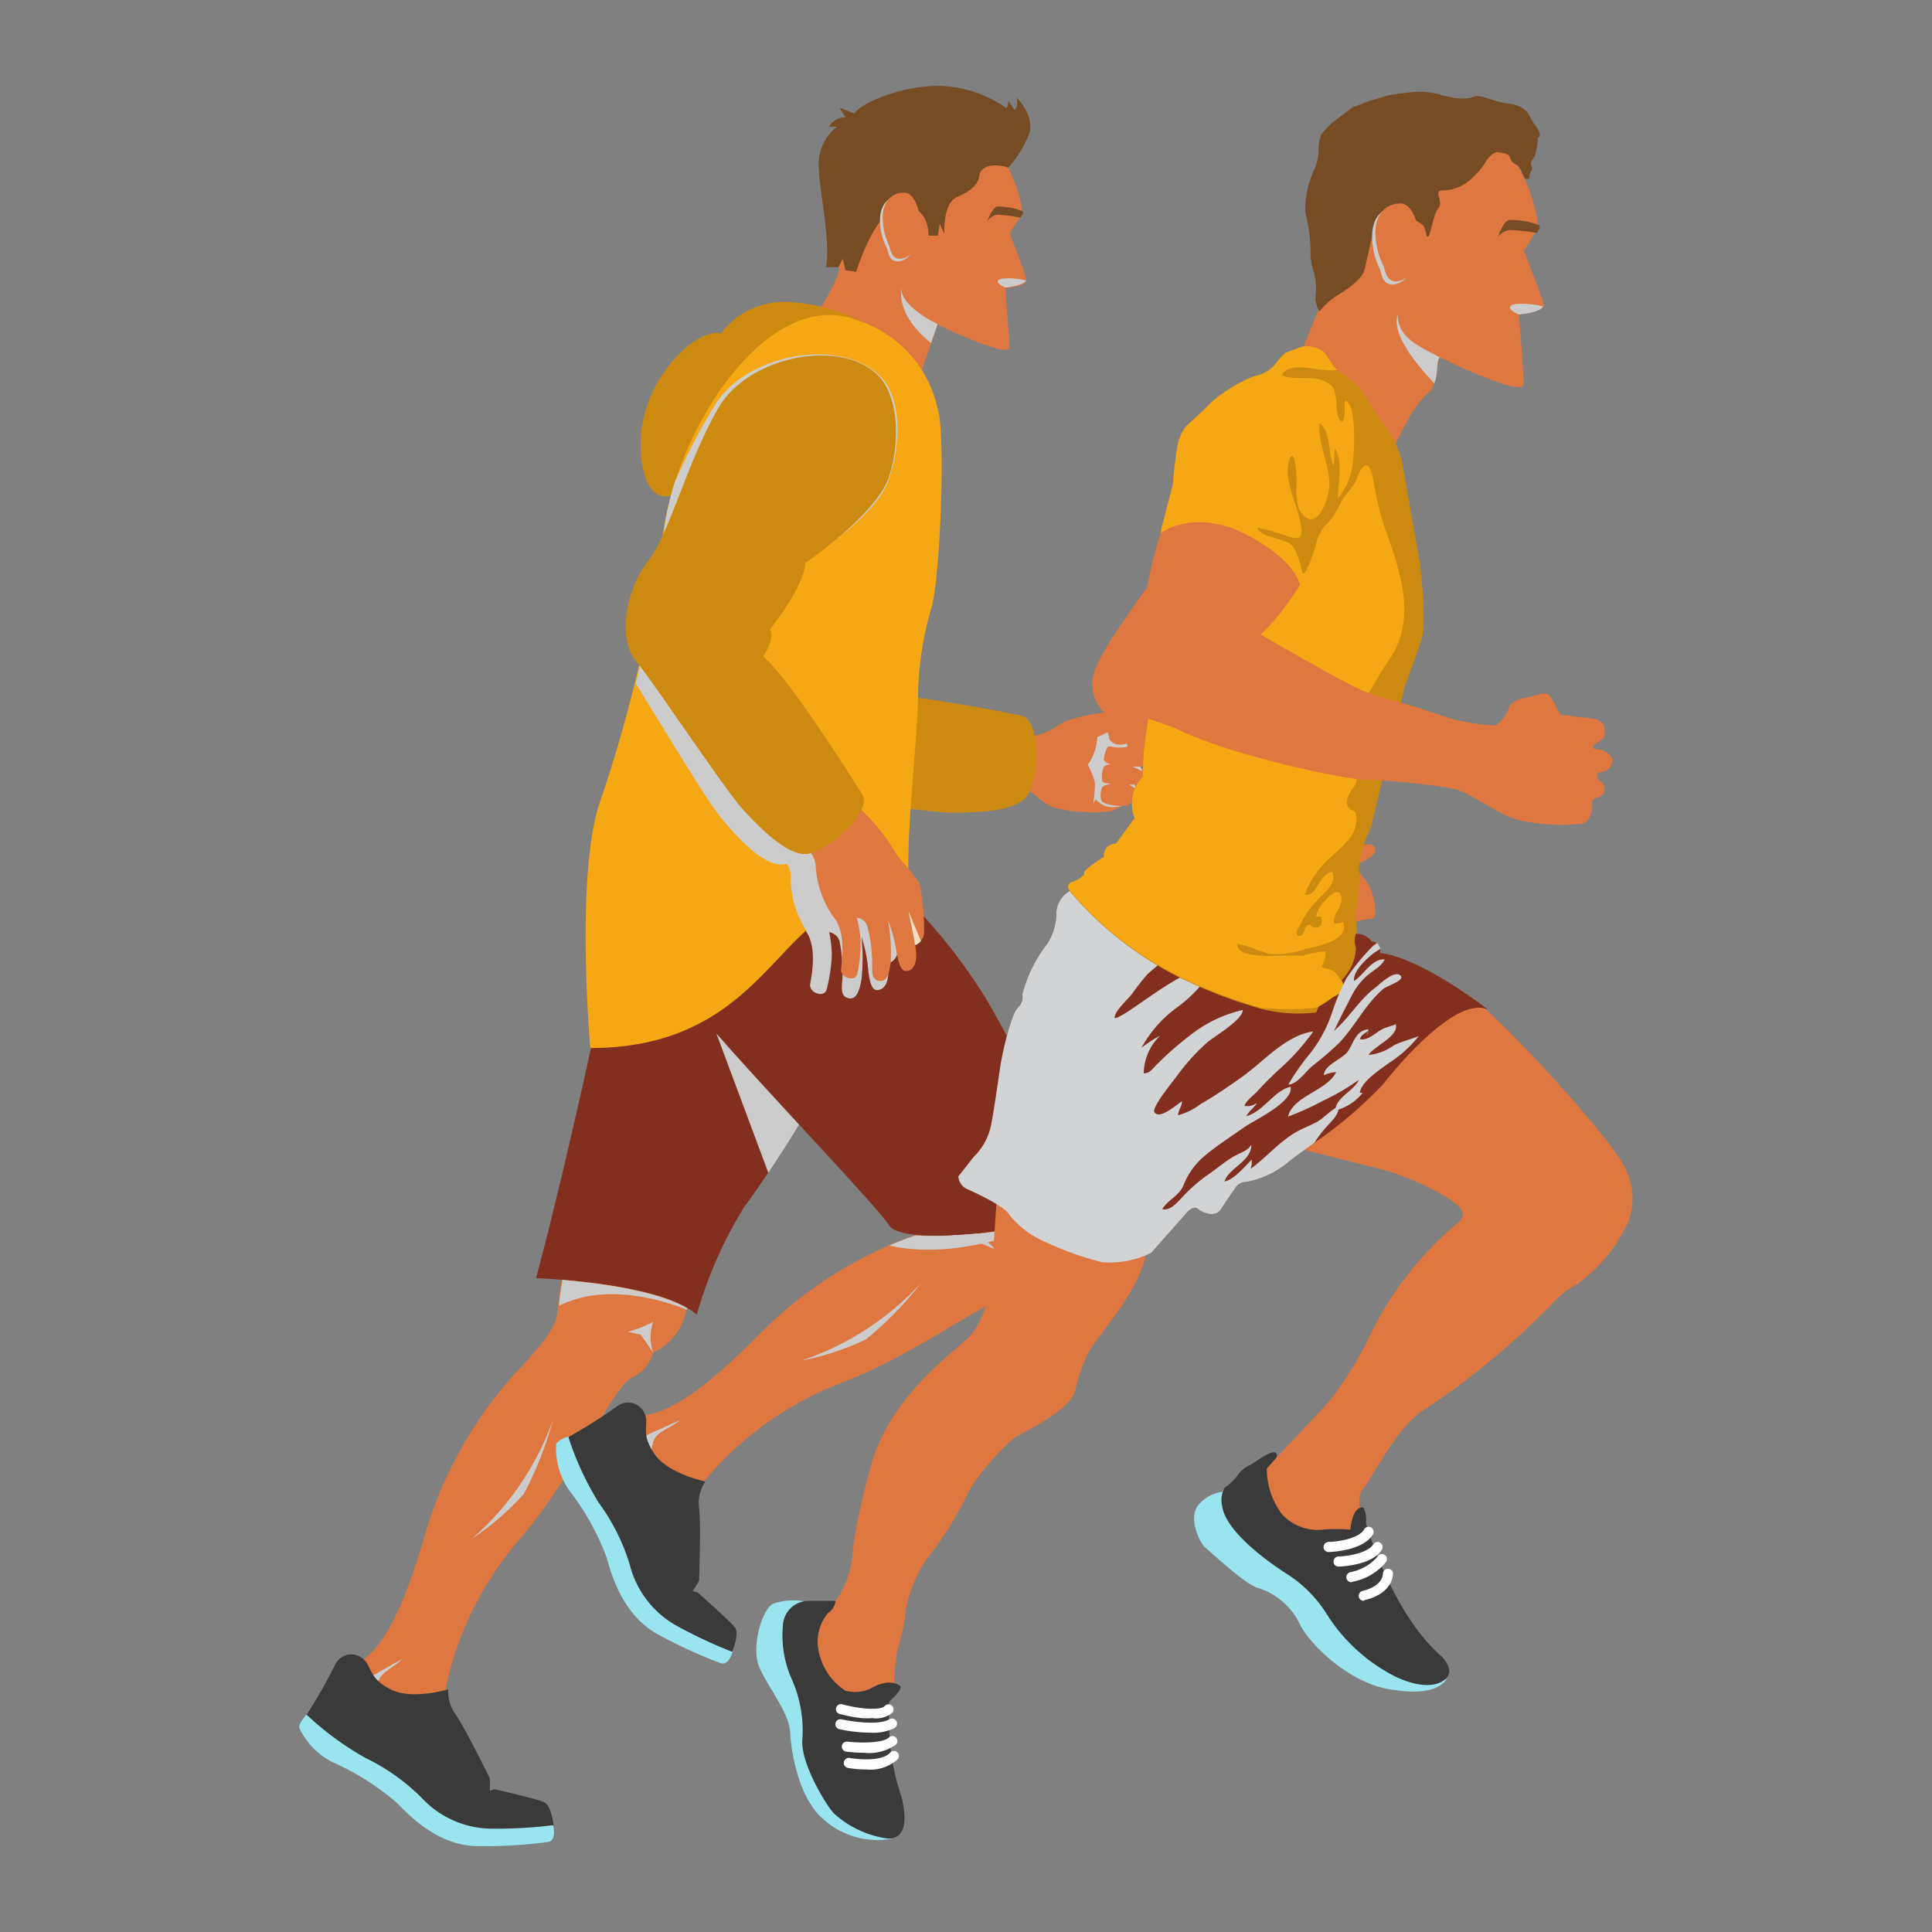 <svg class="S" xmlns="http://www.w3.org/2000/svg" viewBox="0 0 126 126"><rect x="0" y="0" width="126" height="126" fill="#808080" stroke="none"/><g style="isolation:isolate"><g id="design"><path d="M44.79,85.32a3.82,3.82,0,0,1-2.19,2.89,2.55,2.55,0,0,1-1.41,1.65c-1.18.53-3.8,6.51-7.34,10.57a21.56,21.56,0,0,0-5,10.9c-.08,1.68,2.22,5.53,3.37,6.15s3.71.36,3.58,1.24-2.61.88-3.58.62-2.4,0-3.19-1.68-3.8-3.18-5.12-3.36-2.92-.79-3.1-2.74,2.48-2.44,3.89-4.33,2.36-4.89,3.24-7.89a27.19,27.19,0,0,1,5.66-9.78c2.47-2.59,2.76-3.42,2.76-4.24A46.4,46.4,0,0,1,39,74.64c1.76-4.78,1.5-7.17,1.32-8.76s.56-5.74,3.46-6.18,7.41,1.88,6.79,7.7-4,14.39-5.11,15.54a3.57,3.57,0,0,1-.16,1.39A8,8,0,0,0,44.79,85.32Z" style="fill:#de7740"/><path d="M20,111.83s-.49.48-.49.84a4.75,4.75,0,0,0,2.17,2.25,16.78,16.78,0,0,1,4.24,2.69c1.06,1.11,2.86,2.79,5.27,2.79a31.64,31.64,0,0,0,4.56-.27c.57-.09.33-1.06.33-1.06Z" style="fill:#99e4ef"/><path d="M38.54,68.36s-1.9,8.74-3.58,15c0,0,8.11.26,10.48,2.38a27.86,27.86,0,0,1,3.08-7,66.44,66.44,0,0,0,7.42-13C58.5,59.7,38.54,68.36,38.54,68.36Z" style="fill:#822f20"/><path d="M26.22,108.2c-.53.56-1.36.84-1.54,1.44a1.35,1.35,0,0,0,.22,1.45s-1.06-.26-1.12-.79.08-.73.32-.89S26.22,108.2,26.22,108.2Z" style="fill:#ccc;mix-blend-mode:multiply"/><path d="M29.24,110.17s-2.37.73-3.78,0-1.21-1.43-1.71-1.92a1.17,1.17,0,0,0-1.91.35A33.78,33.78,0,0,1,20,111.83a19.47,19.47,0,0,0,3.84,2.82,13.43,13.43,0,0,1,3.67,2.61,6.28,6.28,0,0,0,4.59,2,29.77,29.77,0,0,0,4-.23s-.13-1.28-.62-1.5-3.22-.84-3.22-.84l-.31.09,0-.8s-1.66-3.37-2.25-4.19A2.44,2.44,0,0,1,29.24,110.17Z" style="fill:#3a3a3a"/><path d="M44.8,85.31h0l0,.12s-4.69-2.12-8.34-.27c0-.31.09-.9.23-1.69C38.89,83.66,42.78,84.14,44.8,85.31Z" style="fill:#ccc;mix-blend-mode:multiply"/><path d="M42.6,88.21a3,3,0,0,1,0-2,8.42,8.42,0,0,1-1.65.65l.83.17Z" style="fill:#ccc;mix-blend-mode:multiply"/><path d="M30.8,100.34a18.63,18.63,0,0,0,5.26-7.72,22.93,22.93,0,0,1-1.9,4.81A17.55,17.55,0,0,1,30.8,100.34Z" style="fill:#ccc;mix-blend-mode:multiply"/><path d="M38,93.86c.77-1.79,3.34-1,5.48-2s4.4-3.18,6.61-5.4a27.06,27.06,0,0,1,9.62-5.92l.35-.1h0c.89-.29,1.68-1-1.32-2.23s-8.25-9.66-10.66-12.43.47-11.89,7.65-7.5S68.52,76.37,69.16,77.37s1.89,2.3,1.78,3.89a2.68,2.68,0,0,1-2.71,2.39,2.55,2.55,0,0,1-2,.78c-1.29-.1-6.44,3.92-11.48,5.81a21.74,21.74,0,0,0-9.56,7.3c-.87,1.44-.65,5.86.06,6.95s3.1,2.08,2.56,2.79-2.71-.46-3.44-1.16-2.11-1.14-2-3-1.83-4.6-2.91-5.39S37.24,95.65,38,93.86Z" style="fill:#de7740"/><path d="M44.35,92.62c-.59.51-1.44.7-1.69,1.28s-.22,1.23.08,1.46c0,0-1-.37-1-.9s.15-.71.41-.85S44.35,92.62,44.35,92.62Z" style="fill:#ccc;mix-blend-mode:multiply"/><path d="M45.44,65.88C47.72,68.8,57.18,78.61,58,79.93s9.26.53,12.76-1.15a88.44,88.44,0,0,0-6.48-13.69,35.75,35.75,0,0,0-7.75-8.84Z" style="fill:#822f20"/><path d="M67.16,48c1.09,0,1.89-.8,2.42-1A11.78,11.78,0,0,1,73,46.42c.39.14.65.91.65.91s.83.29.94.62a.72.72,0,0,1-.2.79s.39.27.39.6-.22.64-.38.64a.92.92,0,0,1,.09.86c-.22.4-.46.33-.46.33A1,1,0,0,1,74,52c-.22.46-.51.6-.71.55s-.52.36-1,.38a10.24,10.24,0,0,1-3.61-.28c-1-.45-1.28-1.09-2-1.22Z" style="fill:#de7740"/><path d="M51.41,24.84c-3.48-.1-6.92,5.19-5.73,9.09s-.06,10.29.26,12.53,2.35,4.87,4.16,5S60.18,53,62,53s4.06-.07,4.91-1S68,47,66.58,46.66c-2.33-.48-8.75-1.65-11-1.45,0,0-.3-1.37-1-1.53,0,0,1.6-4.8.5-6,0,0,2.68-6.63,1.42-8.91S53.06,24.89,51.41,24.84Z" style="fill:#cc8a11"/><path d="M65.84,15.21s1,2.52,1.1,3-1.37.58-1.37.58.22,3,.27,3.84-4.69-1.46-4.69-1.46l-1.06,3.05-6.67-4A14.3,14.3,0,0,0,54.62,18c.44-1.1-.93-5.57.17-7.82s6.85-3,8.88-1.72,3,4.46,3,5.52Z" style="fill:#de7740"/><path d="M65.76,10.93A7.35,7.35,0,0,0,67.1,8.78c.44-1.19-.78-2.4-.78-2.4s.11.66-.17.77l-.39-.6s0,.4-.14.49a8,8,0,0,0-4.4-1.44c-2.56,0-5.21,1.2-5.48,1.81l-1-.39.4.64a1.13,1.13,0,0,0-1.06.61h.5a3.15,3.15,0,0,0-1.17,2.88c.14,2,.73,4.39.47,6.27h.81l.27-.55.18.75.7.11s1.15-3.84,2.72-4.18,2,.95,2,1.82h.6l.13-.76.29.65s-.09-2,.8-2.39,1.41-.82,1.48-1.39S64.61,10.58,65.76,10.93Z" style="fill:#754c24"/><path d="M59.87,14.58s-.22-1.84-1.09-1.84-1.47.69-1.38,1.84a4,4,0,0,0,.46,1.65c.1.39.2.82.7.82a1.08,1.08,0,0,0,1-1.1A5.6,5.6,0,0,1,59.87,14.58Z" style="fill:#ccc;mix-blend-mode:multiply"/><path d="M60.05,14.4s-.22-1.84-1.09-1.84-1.47.69-1.38,1.84A4.1,4.1,0,0,0,58,16.05c.11.4.21.83.71.83a1.09,1.09,0,0,0,1-1.11A5.75,5.75,0,0,1,60.05,14.4Z" style="fill:#de7740"/><path d="M61.15,21.13l-.43,1.24c-2.42-1.93-1.91-3.61-1.91-3.61C58.65,19.47,59.78,20.49,61.15,21.13Z" style="fill:#ccc;mix-blend-mode:multiply"/><path d="M65.45,18.16a4.64,4.64,0,0,1,1.47.14c-.18.34-1.35.45-1.35.45C65.06,18.55,64.81,18.23,65.45,18.16Z" style="fill:#ccc;mix-blend-mode:multiply"/><path d="M64.4,14.41s.26-.8.62-.94a4.66,4.66,0,0,1,1.7.31c0,.05,0,.1,0,.15l-.17.27a10,10,0,0,0-1.51-.2A1,1,0,0,0,64.4,14.41Z" style="fill:#754c24"/><path d="M56.94,21.35a12.46,12.46,0,0,0-5.39-1.65A5.2,5.2,0,0,0,47,21.76s-.47-.32-1.89.61a8.72,8.72,0,0,0-3.24,5.4c-.29,2.12.12,5.42,2.3,4.42S56.94,21.35,56.94,21.35Z" style="fill:#cc8a11"/><path d="M55.94,20.9a7.74,7.74,0,0,1,5.21,5.75c.53,1.59.18,10.58-.35,12.8a21.75,21.75,0,0,0-.93,5.93c0,2.74-1,11-.48,12.37a12.6,12.6,0,0,0-6.89,3c-3,2.74-5.75,7.6-14,7.6,0,0-1-11.14.61-16a91.66,91.66,0,0,0,4.13-17.54C44.19,27.71,50.2,18.63,55.94,20.9Z" style="fill:#f6a714"/><path d="M70.94,49.88a3.29,3.29,0,0,0,.62-1.82,4.08,4.08,0,0,0,.67-.31,1.59,1.59,0,0,1,.1.35c0,.22.38.41.38.41a1.19,1.19,0,0,0,.92-.09.61.61,0,0,1-.16.3,2.79,2.79,0,0,1-.83,0h0c-.12,0-.32-.08-.41,0a2,2,0,0,0-.24.8c0,.21.43.31.43.31s-.38.08-.45.2a2,2,0,0,0-.09.88c0,.2.6.2.6.2a2.92,2.92,0,0,0-.49.14c-.22.09-.28.79-.13,1s.78.3,1.32.32a3.6,3.6,0,0,1-.72.07,1.43,1.43,0,0,1-1-.52l-.17.32a8.31,8.31,0,0,0,.12-1.4A5.21,5.21,0,0,0,70.94,49.88Z" style="fill:#ccc;mix-blend-mode:multiply"/><g style="mix-blend-mode:multiply"><path d="M73.86,48.82l.49-.08a1.23,1.23,0,0,1,.29.31Z" style="fill:#ccc"/><path d="M73.86,50h.5a1.17,1.17,0,0,1,.13.29Z" style="fill:#ccc"/><path d="M73.63,51.17H74a.73.73,0,0,1,.08.27Z" style="fill:#ccc"/></g><path d="M46.72,67.4c1.39,1.6,3.43,3.81,5.39,5.94-.7,1.17-1.38,2.22-2,3.15Z" style="fill:#ccc;mix-blend-mode:multiply"/><path d="M43.28,34.82A19.15,19.15,0,0,1,44,31.47a40.16,40.16,0,0,1,2.69-5.16C49,22.8,55.44,22,57.66,24.83c1.05,1.33,1.18,4.16.22,6.65S51.94,37,51.94,37c-.18,1.62-2.6,4.3-2.6,4.3.33.65-.55,1.78-.55,1.78,1.63,1.64,4.94,7.46,6.09,9.61a1.07,1.07,0,0,1-.09,1,13.56,13.56,0,0,1,2,2.8h0l.18.31a2.2,2.2,0,0,0,.18.28l0,0c.06.1.13.19.2.29l.06.07.14.19.32.41h0a2.8,2.8,0,0,1,.57,1,15.61,15.61,0,0,1,.11,3,.92.92,0,0,1-.66.81c.2,1.43-.37,1.73-.7,1.72s-.49-.49-.59-1.55a9.08,9.08,0,0,0-.42-1.93,12.83,12.83,0,0,1,0,2.81c-.13.75-.35,1.32-.85,1.2s-.45-.63-.39-1.26a10.2,10.2,0,0,0-.19-2.47.87.87,0,0,0-.67-.58,8.84,8.84,0,0,1,.17,1.43,10.4,10.4,0,0,1-.35,2.34c-.18.54-1.16.18-1.06-.39s.46-2.39-.27-3.43l0-.07h0l-.15-.25a.41.41,0,0,1-.05-.09c-.06-.11-.12-.22-.17-.33h0a6.23,6.23,0,0,1-.63-2.73,1.35,1.35,0,0,0-.27-.94,1.24,1.24,0,0,1-.41.05c-1.27-.07-2.85-1.79-4-3.22-.89-1.11-3.7-5.81-5.43-8.58A84.08,84.08,0,0,0,43.28,34.82Z" style="fill:#ccc;mix-blend-mode:multiply"/><path d="M52.72,55.46a1.51,1.51,0,0,1,.48,1.09,6.41,6.41,0,0,0,1.21,3.32c.77,1,.5,2.77.44,3.33s.91.86,1.06.33a9.66,9.66,0,0,0,.21-2.3,8.26,8.26,0,0,0-.24-1.38.82.82,0,0,1,.68.53,9.71,9.71,0,0,1,.32,2.38c0,.62-.06,1.12.45,1.21s.67-.47.76-1.21A11.93,11.93,0,0,0,57.91,60a9.2,9.2,0,0,1,.52,1.86c.16,1,.34,1.47.66,1.47s.86-.32.59-1.71a.89.89,0,0,0,.59-.82,15.8,15.8,0,0,0-.26-3c-.09-.53-1.16-1.5-1.58-2.15A12.73,12.73,0,0,0,56,52.66Z" style="fill:#de7740"/><path d="M60.06,61.36a.74.74,0,0,1-.38.28c-.16-1-.38-1.85-.43-2.21Z" style="fill:#f2dfc2;mix-blend-mode:multiply"/><path d="M57.39,24.62c-2.31-2.61-8.52-1.5-10.55,2s-3.18,8.22-4.59,10-2,5-.8,6.45,5.79,8.39,7,9.72,2.83,2.91,4.07,2.91,4.44-2.68,3.71-3.89c-1.24-2-4.77-7.51-6.45-9,0,0,.79-1.15.44-1.77,0,0,2.21-2.73,2.3-4.32,0,0,4.68-3.19,5.47-5.66S58.49,25.86,57.39,24.62Z" style="fill:#cc8a11"/><path d="M52.25,88.74a18.57,18.57,0,0,0,7.83-5.08,23.25,23.25,0,0,1-3.6,3.69A17.57,17.57,0,0,1,52.25,88.74Z" style="fill:#ccc;mix-blend-mode:multiply"/><g style="mix-blend-mode:multiply"><path d="M59.85,80.55l-.14,0v0Z" style="fill:#ccc;mix-blend-mode:multiply"/><path d="M63.72,80.45A10.72,10.72,0,0,1,65,81.55a10.28,10.28,0,0,0-3-1C62.54,80.55,63.12,80.51,63.72,80.45Z" style="fill:#ccc;mix-blend-mode:multiply"/></g><path d="M58,81.23c.57-.25,1.14-.47,1.69-.65l.12,0A28.88,28.88,0,0,0,69,79.44h0S63,82.4,58,81.23Z" style="fill:#ccc;mix-blend-mode:multiply"/><path d="M37.1,93.67s-.66.2-.83.51a4.81,4.81,0,0,0,.84,3,16.6,16.6,0,0,1,2.45,4.39c.4,1.47,1.19,3.81,3.31,5A32.56,32.56,0,0,0,47,108.47c.54.19.79-.78.79-.78Z" style="fill:#99e4ef"/><path d="M46,96.62s-2.42-.49-3.32-1.8-.38-1.83-.59-2.5a1.17,1.17,0,0,0-1.85-.6,32.5,32.5,0,0,1-3.17,2,19.5,19.5,0,0,0,2,4.32,13.25,13.25,0,0,1,2,4,6.33,6.33,0,0,0,3.08,4,31.71,31.71,0,0,0,3.6,1.69s.5-1.19.17-1.61-2.44-2.28-2.44-2.28l-.31-.06.42-.68s.14-3.77,0-4.77A2.48,2.48,0,0,1,46,96.62Z" style="fill:#3a3a3a"/><path d="M99.38,16.37s1.19,2.95,1.29,3.47-1.6.67-1.6.67.26,3.46.31,4.5S93.9,23.3,93.9,23.3l-3.36,6.57-5.83-6.53s1-2.47,1.53-3.76-1.08-6.52.21-9.15,8-3.52,10.39-2,3.47,5.22,3.47,6.46Z" style="fill:#de7740"/><path d="M98.93,19.82a5.38,5.38,0,0,1,1.71.17c-.21.4-1.57.52-1.57.52C98.46,20.29,98.17,19.91,98.93,19.82Z" style="fill:#ccc;mix-blend-mode:multiply"/><path d="M97.7,15.44s.29-.94.72-1.1a5.53,5.53,0,0,1,2,.36c0,.06,0,.12,0,.17l-.19.32A13.92,13.92,0,0,0,98.45,15,1.16,1.16,0,0,0,97.7,15.44Z" style="fill:#754c24"/><path d="M91.76,27.49a7.85,7.85,0,0,1,1.31-1.81c.42-.2.66-1.19.66-1.56a3.67,3.67,0,0,1,.12-.81l-1.66-1-1.42,4.1Z" style="fill:#de7740"/><path d="M93.9,23.3c-.25.21-.09,1.06-.36,1.7-1.31-1.39-2.77-3.23-2.39-4.47C91.21,21.85,92,22.34,93.9,23.3Z" style="fill:#ccc;mix-blend-mode:multiply"/><path d="M87.16,7.8a4.19,4.19,0,0,0-1,1A2.52,2.52,0,0,0,86,9.91a3.43,3.43,0,0,1-.31,1.2,6.24,6.24,0,0,0-.56,2.74,10.67,10.67,0,0,1,.34,2.38,4,4,0,0,0,.23,1.56,4.54,4.54,0,0,1,.08,1.73,2.65,2.65,0,0,0,.27.81,4.33,4.33,0,0,1,.92-.9c.5-.32,1.81-1.1,2-1.78s.46-2.17.61-2.52.72-.89.8-1.09-.45-.5.31-.39.16.17.61.32,1.4.49,1.57.82.1.65.26.64.34-1.48.69-1.87-.38-1.14.25-1.14a2.79,2.79,0,0,0,1.64-.55,5.26,5.26,0,0,0,1.21-1.35c.24-.41.64-.67.82-.59s.58,0,.72.31.16.37.45.51a.9.9,0,0,1,.36.56l.21.36.23,0,.08-.4a.4.4,0,0,0,.09-.45c-.1-.31,0-.25.2-.63A3.58,3.58,0,0,0,100.29,9s.34-.11-.08-.7a4.73,4.73,0,0,1-.53-.9,1.92,1.92,0,0,0-.79-.54c-.29-.1-.68-.1-1.2-.24s-1.24-.45-1.54-.33a1.82,1.82,0,0,1-.89.13c-.55,0-.41-.08-1.17-.19A4.57,4.57,0,0,0,92.22,6a17.27,17.27,0,0,0-1.73.23c-.63.21-1.33.38-1.51.47s-.76.29-.76.29Z" style="fill:#754c24"/><path d="M92.4,15.63s-.26-2.15-1.28-2.15-1.72.81-1.62,2.15A4.54,4.54,0,0,0,90,17.56c.12.47.24,1,.82,1A1.27,1.27,0,0,0,92,17.24,6.19,6.19,0,0,1,92.4,15.63Z" style="fill:#ccc;mix-blend-mode:multiply"/><path d="M92.6,15.43s-.26-2.16-1.27-2.16-1.73.81-1.62,2.16a4.88,4.88,0,0,0,.53,1.93c.12.46.24,1,.83,1A1.27,1.27,0,0,0,92.21,17,6.38,6.38,0,0,1,92.6,15.43Z" style="fill:#de7740"/><path d="M80,97.27a2.5,2.5,0,0,0-1.87.91c-.66.9.14,2.47.47,2.74s2.55,2.36,3.4,2.63a4.51,4.51,0,0,1,2.74,2.31c.61,1.34,3.41,4.11,6.26,4.36,0,0,2.58.5,3.34-.72a4.67,4.67,0,0,1-3.4-.43,16.77,16.77,0,0,1-3.8-3.27,9.82,9.82,0,0,0-2.53-3.07,15.88,15.88,0,0,1-4.17-3.48A3.24,3.24,0,0,1,80,97.27Z" style="fill:#99e4ef"/><path d="M52.72,104.5a3.94,3.94,0,0,0-2.32.1c-.78.48-1.36,2.82-.93,4s2,3.06,2.06,4.36.56,4.3,2.14,5.66a5.27,5.27,0,0,0,4.53,1.29,8.3,8.3,0,0,1-5.42-5,6.63,6.63,0,0,1-.16-2.28,14.81,14.81,0,0,0-.88-3.46s-.86-2.9-.25-3.83Z" style="fill:#99e4ef"/><path d="M84.27,74.79s3.9,1,5.71,1.44,4.9,1.89,5.31,2.68c0,0,.46.37-.41,1a22.13,22.13,0,0,0-5.59,7.29,24,24,0,0,1-2.6,4.19l-3,3.21-1.28,1.36s-.16,2.39.87,3.29a7.23,7.23,0,0,0,3.41,1.36s1.72,0,2.2-1.32c0,0-.52-1.64,0-2.18s2.21-4.19,4.14-5.26a50.22,50.22,0,0,0,8.44-7.08,5.34,5.34,0,0,1,1.36-1,10.21,10.21,0,0,0,3.41-4.2,4.39,4.39,0,0,0-.37-3.62c-1.07-2-7.83-9.38-9.47-10.51C96.44,65.39,88.13,67.79,84.27,74.79Z" style="fill:#de7740"/><path d="M82.62,95.77a4.9,4.9,0,0,0,1,3,3.19,3.19,0,0,0,2.58,1,8.71,8.71,0,0,1,1.87,0s.08-1.54.85-1.46a1.79,1.79,0,0,1,.16,1s1.62,5.84,4.94,8.72c0,0,.67.66.45,1.18s-1.22,1.13-3.33.2a11.33,11.33,0,0,1-4.58-4.09,8.33,8.33,0,0,0-2.66-2.69c-.91-.58-4-2.69-4.2-4.45a1.6,1.6,0,0,1,.17-1.15,3.9,3.9,0,0,0,.79-.74,2.09,2.09,0,0,1,.85-.74c.25-.08,1.91-1.46,1.75-.5Z" style="fill:#3a3a3a"/><path d="M86.65,101.22a.33.33,0,0,1-.33-.32.34.34,0,0,1,.32-.34c.53,0,2-.2,2.34-.84a.33.33,0,0,1,.57.33c-.62,1.07-2.66,1.16-2.89,1.17Z" style="fill:#fff"/><path d="M87.29,102.17a.32.32,0,0,1-.32-.31.33.33,0,0,1,.31-.35c.48,0,1.92-.2,2.28-.79a.33.33,0,1,1,.56.35c-.61,1-2.59,1.09-2.81,1.1Z" style="fill:#fff"/><path d="M88.13,103.19a.34.34,0,0,1-.32-.27.34.34,0,0,1,.27-.39h0a3.1,3.1,0,0,0,1.75-1,.33.33,0,1,1,.54.37,3.71,3.71,0,0,1-2.18,1.26Z" style="fill:#fff"/><path d="M88.94,104.4a.32.32,0,0,1-.32-.26.33.33,0,0,1,.26-.39s1.25-.25,1.31-1.11a.33.33,0,0,1,.66,0c-.1,1.37-1.78,1.7-1.85,1.71Z" style="fill:#fff"/><path d="M97.06,65.86c-1.89-.94-5.47,3.09-6.87,4.86a27.47,27.47,0,0,1-4.47,3.81c-.81.59-1.47,1.06-1.74,1.29a6,6,0,0,1-2.73,1.27.8.8,0,0,0-.73.46s-.45.61-.86,1.27-1.24.25-1.57,0-.82.41-.82.41L75.09,81.7a6.19,6.19,0,0,1-3.21.62A20.44,20.44,0,0,1,68.18,81a6,6,0,0,1-2.35-1.77c-.29-.57-2.39-1.52-2.84-1.72a1,1,0,0,1-.49-.79l1-1.27a4,4,0,0,0,1.12-2c.16-.74.45-2.79.61-3.86s.74-3.5,1.15-3.87a.91.91,0,0,0,.29-.87,9.34,9.34,0,0,1,1.65-3.33,3.67,3.67,0,0,0,.57-2A1.72,1.72,0,0,1,70,58l.61.53,2.23,2.06,2.3,1.73.69.35,1.67.85,1.06.53h0l4.94,1.68,1.76-.29.66-.87,1-.74,1-1.23.2-1.65a1.2,1.2,0,0,1,1.34.46.4.4,0,0,1,.34.12.93.93,0,0,1,.21.39,1.31,1.31,0,0,1,0,.23C92.74,62.48,96.93,65.76,97.06,65.86Z" style="fill:#822f20"/><path d="M65,78.25s-.31,4.54-.33,5.28c0,0-.33,2.56-1.52,3.71S58,91.11,56.76,95.72s-1.18,6-1.18,6a7.11,7.11,0,0,1-.82,2.31,19.14,19.14,0,0,1-1.28,1.48,4.38,4.38,0,0,0-.53,1.71,9.26,9.26,0,0,0,.9,2.63,9.29,9.29,0,0,0,1.24.89c.31.08,1.42.22,1.6.26a3.46,3.46,0,0,0,1.05-.16l.56-.27a17.21,17.21,0,0,1,.23-3,11.18,11.18,0,0,0,.55-2.64,8.86,8.86,0,0,1,1.42-3.33,24,24,0,0,0,2.74-4.44,15.44,15.44,0,0,1,2.88-3.36c.39-.29,3.66-1.77,4-3.08a10,10,0,0,1,1-2.74c.43-.78,3.37-4,3.62-6.34,0,0-2.14.85-5.84-.62a12.54,12.54,0,0,1-3-2Z" style="fill:#de7740"/><path d="M54.49,104.41s-1.17,0-1.77,0A1.67,1.67,0,0,0,51.06,106a7,7,0,0,0,.59,3.54,8.24,8.24,0,0,1,.68,3.87c-.16,1.54,1.57,4.36,2.06,4.86a6.55,6.55,0,0,0,3.52,1.64c1.31,0,1.17-1.52.9-2.67A15.22,15.22,0,0,1,58,113s-.06-1.86,0-2,.72-.62.74-1c0,0-.58-.68-2,.14a2.37,2.37,0,0,1-1.61.12,4,4,0,0,1-1.79-2.9A2.88,2.88,0,0,1,54,105.2,1.07,1.07,0,0,0,54.49,104.41Z" style="fill:#3a3a3a"/><path d="M56.9,112.05a5.05,5.05,0,0,1-.75,0,10.1,10.1,0,0,1-1.39-.27.32.32,0,0,1-.23-.4.32.32,0,0,1,.4-.23c1.13.31,2.52.42,2.78.1a.33.33,0,0,1,.47,0,.32.32,0,0,1,0,.46A1.63,1.63,0,0,1,56.9,112.05Z" style="fill:#fff"/><path d="M56.74,113a9.46,9.46,0,0,1-2-.23.32.32,0,0,1-.25-.39.33.33,0,0,1,.39-.25c.64.14,2.42.41,3.11,0a.33.33,0,0,1,.36.56A3.13,3.13,0,0,1,56.74,113Z" style="fill:#fff"/><path d="M56.34,114.31a9,9,0,0,1-1.19-.08.33.33,0,0,1,.08-.65c.91.11,2.36.1,2.74-.26a.31.31,0,0,1,.46,0,.32.32,0,0,1,0,.46A3,3,0,0,1,56.34,114.31Z" style="fill:#fff"/><path d="M56.49,115.4a7.21,7.21,0,0,1-1.19-.1.33.33,0,1,1,.12-.65c.53.1,2.16.24,2.64-.36a.33.33,0,0,1,.47,0,.32.32,0,0,1,0,.46A2.68,2.68,0,0,1,56.49,115.4Z" style="fill:#fff"/><path d="M86.61,73.38a7.58,7.58,0,0,0-.89,1.15c-.81.59-1.47,1.06-1.74,1.29a6,6,0,0,1-2.73,1.27.8.8,0,0,0-.73.46s-.45.61-.86,1.27-1.24.25-1.57,0-.82.41-.82.41L75.09,81.7a6.19,6.19,0,0,1-3.21.62A20.44,20.44,0,0,1,68.18,81a6,6,0,0,1-2.35-1.77c-.29-.57-2.39-1.52-2.84-1.72a1,1,0,0,1-.49-.79l1-1.27a4,4,0,0,0,1.12-2c.16-.74.45-2.79.61-3.86s.74-3.5,1.15-3.87a.91.91,0,0,0,.29-.87,9.34,9.34,0,0,1,1.65-3.33,3.67,3.67,0,0,0,.57-2A1.72,1.72,0,0,1,70,58l.61.53,2.23,2.06,2.3,1.73.69.35c-.31.3-.68.57-1,.87a15,15,0,0,0-1,1.28c-.26.33-1.2,1.18-1.13,1.57.42.09,3.11-2.17,4.74-2.87l1.06.53h0a9.53,9.53,0,0,1-1.84,1.73,8,8,0,0,0-2.22,2.56,8,8,0,0,1,1.22-.8A3.52,3.52,0,0,0,74.59,70c.38,0,.53-.25.77-.49a21.22,21.22,0,0,1,2.27-2,8.61,8.61,0,0,1,3.42-1.64c0,.65-1.91,1.75-2.32,2.12a13.16,13.16,0,0,0-1.84,2c-.34.46-.69.89-1,1.33-.12.15-.71,1-.61,1.19.29.59,1.52-.52,1.81-.69,0,.31-.25.59-.26.91a4.07,4.07,0,0,0,1.46-.72c.93-.53,1.8-1.13,2.66-1.74,1.43-1,2.9-2.76,4.7-3a14.68,14.68,0,0,1-2.28,2.52c-.48.45-.95.92-1.4,1.41-.24.25-.7.59-.81.92a1,1,0,0,0,.82-.2c-.17.32-.53.53-.7.87,1.11-.28,1.84-1.7,2.89-1.91.19,1-2.38,2.18-3,2.62-.92.65-1.88,1.25-2.74,2a4.74,4.74,0,0,0-1.26,1.84c-.32.69-1,.9-1.37,1.52.48.11.9-.35,1.2-.67a10.84,10.84,0,0,1,1.75-1.56c.59-.39,1.14-.89,1.75-1.23.39-.22.85-.33,1.11-.74,0,1.09-1.47,1.51-1.75,2.39.59-.09,1.35-1,1.77-1.42a1.28,1.28,0,0,1-.07.6c1-.73,1.72-1.61,2.79-2.29.47-.3,1-.49,1.48-.74s.91-.78,1.48-1.06C87.35,72.62,86.91,73.06,86.61,73.38Z" style="fill:#d1d3d4;mix-blend-mode:multiply"/><path d="M89.23,67.23c-.21.16-.46.26-.54.54.57.13,1.09-.51,1.59-.71.23-.09.51-.16.75-.26.22.78-1.43,1.43-1.78,2a3.32,3.32,0,0,0,1.63-.61c.53-.28,1.09-.39,1.65-.62a8,8,0,0,1-2,1.79c-.58.44-1.73,1.16-1.85,1.91l.19,0a3.27,3.27,0,0,1-1.78,1.15c0-.84,1.25-1.3,1.53-2a14.84,14.84,0,0,1-2.32,1.36A17.79,17.79,0,0,1,84,72.82c.35-1.37,2.54-1.67,3.14-2.9a2.06,2.06,0,0,0-.8.21c0-.68,1.24-1.07,1.58-1.58s.5-1.34,1.31-1.42a.51.51,0,0,1-.1.38" style="fill:#d1d3d4;mix-blend-mode:multiply"/><path d="M88.13,55.3s1.4-.52,1.54,0-.63.85-1.54,1.21a3.37,3.37,0,0,1,1.34,1.67c.31,1,.29,1.73,0,1.73a10.62,10.62,0,0,0-1.34.27s-.41-.85,0-1.18l0-1.75Z" style="fill:#de7740"/><path d="M76,36.56l-3.33,4.82s-1,1.6-1.19,2.14a2.61,2.61,0,0,0,.2,2.55c.66.94,3.46,4.69,3.46,4.69Z" style="fill:#de7740"/><path d="M92.71,41.69c-.35,1.15-1.09,3.05-1.09,3.05-.94,3.89-2.2,9.21-2.2,9.21a7.69,7.69,0,0,0-.79,2.64,10.55,10.55,0,0,1-.2,2.77c-.09.9.17,1,0,1.53a1.31,1.31,0,0,0,0,.9s0,0,0,.06a3.1,3.1,0,0,1-1,2.13.82.82,0,0,1-.17.11A3.87,3.87,0,0,0,86,65.67c-.1.21-.16.36-.16.36a9.84,9.84,0,0,1-3.53-.22,31,31,0,0,1-5.44-2.09,22.54,22.54,0,0,1-7-5.47c-.45-.46,0-.66,0-.66a1.58,1.58,0,0,0,.87-.54c-.29-.16,1.27-1.11,1.27-1.11a.75.75,0,0,1,.78-.86L74,53.35a2.3,2.3,0,0,1-.17-1,2.37,2.37,0,0,1,.7-1.69,19.72,19.72,0,0,1,.33-3.53l.87-12.6.78-3c0-.7.29-2.51.29-2.51a3.47,3.47,0,0,1,.49-1.15c.29-.29,1.44-1.32,1.73-1.65a10,10,0,0,1,2.76-1.68,2.36,2.36,0,0,0,1.4-.79,4.4,4.4,0,0,1,.65-.74l1-.37a1.7,1.7,0,0,1,1.56.37l.4.57a1.58,1.58,0,0,0,.42.53,1.76,1.76,0,0,0,.29.21,5.1,5.1,0,0,1,1.93,2.16l1,1.43a6.74,6.74,0,0,1,1,2.14l1.18,6.72S93.07,40.54,92.71,41.69Z" style="fill:#cc8a11"/><path d="M90.7,42.87a36.64,36.64,0,0,0-2.18,3.72c-.35.72-2,2.83-.89,3.48.4.24.73,0,.83.54s-.28.77-.45,1.14-.29.72,0,1c0,.07.29.07.38.22a1.23,1.23,0,0,1,.06.61c0,.91-1,1.72-1.66,2.32a5.89,5.89,0,0,0-1.69,2.44c.79.19.94-1.42,1.8-1.47.32.78-.58,1.35-1,1.86a5.58,5.58,0,0,0-1.08,1.54c-.07.15-.47.69-.13.77s.4-.59.51-.66c.39-.26.2.16.64.11s.37-.42.33-.71c-.11,0-.22,0-.33,0,0-.65,1.6-2.41,1.65-1.14,0,.56-.6,1.09-.49,1.59a1.83,1.83,0,0,0,.59-.09c.49,1.2-1.76,1.59-2.46,1.75a5.3,5.3,0,0,1-2.34.31,10.6,10.6,0,0,1-1.24-.42,3.89,3.89,0,0,0-.86-.22c-.11.93,2.42.8,3.06.76.39,0,.86,0,1.27,0a5.18,5.18,0,0,1,1.42-.27,1.76,1.76,0,0,1-.26,1c.23.11.47.14.7.24s.41.42.59.63a.76.76,0,0,1,.13.23c.19.54-.33.68-.73.93a6.61,6.61,0,0,1-.81.53,1.81,1.81,0,0,1-.43.14,18.41,18.41,0,0,1-3,0H82.3a31,31,0,0,1-5.44-2.09,22.54,22.54,0,0,1-7-5.47c-.45-.46,0-.66,0-.66a1.58,1.58,0,0,0,.87-.54c-.29-.16,1.27-1.11,1.27-1.11a.75.75,0,0,1,.78-.86L74,53.35a2.3,2.3,0,0,1-.17-1,2.37,2.37,0,0,1,.7-1.69,19.72,19.72,0,0,1,.33-3.53l.87-12.6.78-3c0-.7.29-2.51.29-2.51a3.47,3.47,0,0,1,.49-1.15c.29-.29,1.44-1.32,1.73-1.65a10,10,0,0,1,2.76-1.68,2.36,2.36,0,0,0,1.4-.79,4.4,4.4,0,0,1,.65-.74l1-.37a1.7,1.7,0,0,1,1.56.37l.4.57a1.58,1.58,0,0,0,.42.53c-.88.28-3.12-.73-3.61.37.85.34,1.88,0,2.75.37.61.28.69.53.78,1.17.06.4,0,1.23.37,1.48.36-.28.08-1,.24-1.37.72.2.58,3,.52,3.68a4.38,4.38,0,0,1-1,2.68c0-1,.35-2.3-.19-3.23-.09.33,0,.75-.11,1.09-.35-.73-.14-2.24-.91-2.74-.08,1.38.65,2.67.65,4,0,.78-.71,3-1.7,2-.58-.62-.44-1.69-.44-2.48,0-.43-.19-2.18-.51-1s.58,2.85.79,4.11c.12.76,0,1-.77.77a11.72,11.72,0,0,0-2.08-.59c.19.57,1.58.7,2.08,1s.74,1.38.88,2c.35,0,.87-1.94,1-2.35a2.42,2.42,0,0,1,.64-.95,5.06,5.06,0,0,0,.88-1.41c.25-.45.63-.77.88-1.21.15-.26.42-1.2.78-1.14s.47,1.25.55,1.58a18.79,18.79,0,0,0,.56,2.27C91.2,36.94,92.47,40.1,90.7,42.87Z" style="fill:#f6a714"/><path d="M90.23,64.48c-1.18,1-1.83,2.41-2.87,3.51a20.66,20.66,0,0,1-1.81,1.56c-.37.32-1,1.2-1.53,1.18a14.81,14.81,0,0,1,1.26-1.83,8.82,8.82,0,0,0,1.64-3,15.07,15.07,0,0,1,.88-2.08,13.79,13.79,0,0,1,1.87-2.25l-.07.14a.88.88,0,0,1,.21-.22.93.93,0,0,1,.21.39l-.36.23c-.46.34-1.45,1.22-1.35,1.87.61-.38,1.17-1.48,2-1.41-.24.5-.85.76-1.24,1.14A4.45,4.45,0,0,0,88.12,65c-.38.74-.78,1.51-1.13,2.26l.15-.16c.93-.84,1.54-1.93,2.57-2.7.28-.22,1.18-1.11,1.6-.8S90.45,64.3,90.23,64.48Z" style="fill:#d1d3d4;mix-blend-mode:multiply"/><path d="M75.73,34.75s2.53-1.92,6.45.63c0,0,2.14,1.21,2.61,2.74a17,17,0,0,1-2.56,3.27s5.14,3,6.7,3.68a19,19,0,0,0,2.06.65c.85.2,2.82.88,3.7,1.16a15.7,15.7,0,0,0,2.83.44A2.32,2.32,0,0,0,98.45,46a2,2,0,0,1,1.18-.52l.93-.25a.57.57,0,0,1,.58.22l.63,1.15,1.45.19s1.21,0,1.37.53c0,0,.25.63-.16.93l-.47.33s-.22.27.14.27,1,.33,1.07.69a.85.85,0,0,1-.74.82s-.33,0-.28.19a.44.44,0,0,0,.22.39.62.62,0,0,1,.25.68.67.67,0,0,1-.47.41c-.19.06-.35.14-.32.44s-.11,1.21-.72,1.26a12.88,12.88,0,0,1-4.06-.24c-1.42-.41-3.1-1.76-4.28-2.06a48.46,48.46,0,0,0-6-.6c-1.45-.09-8.64-1.59-12.15-3.35l-2-.71s-1.24-.5-.77-2.23C73.87,44.54,74.68,37.35,75.73,34.75Z" style="fill:#de7740"/></g></g></svg>
